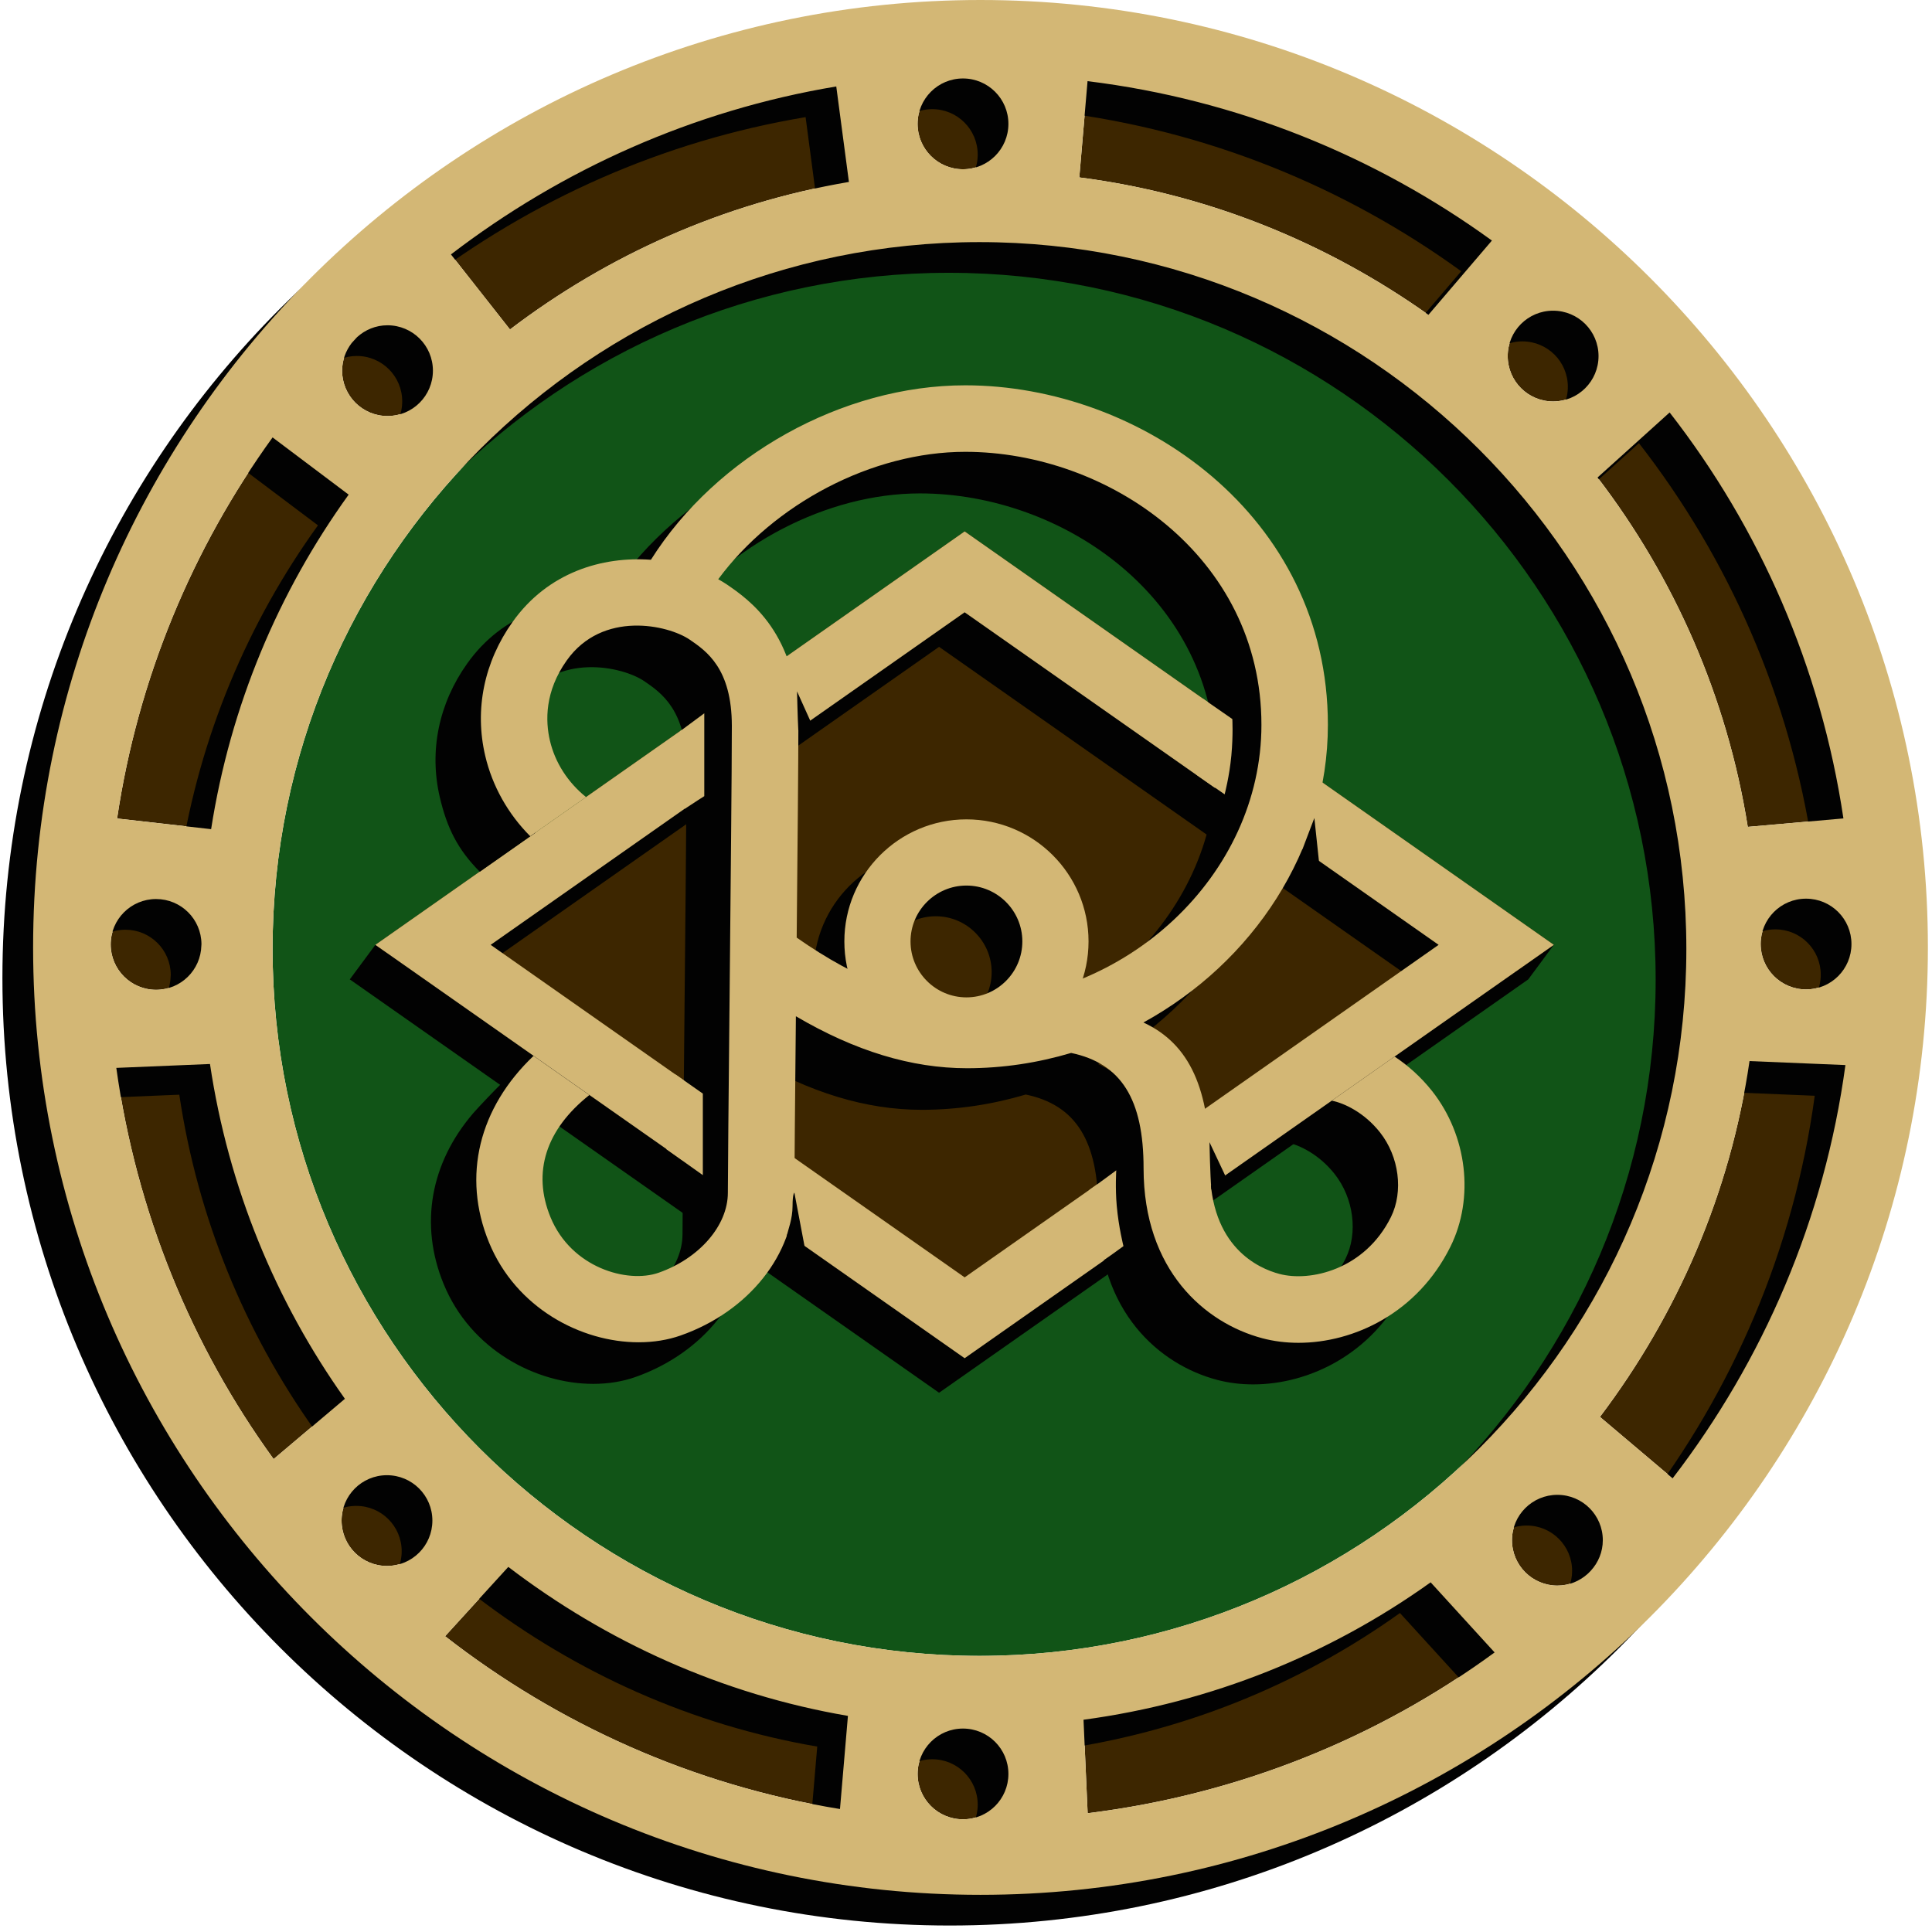 <svg xmlns="http://www.w3.org/2000/svg" xmlns:xlink="http://www.w3.org/1999/xlink" version="1.1" id="Layer_1" x="0px" y="0px" width="80px" height="80px" viewBox="0 0 80 80" enable-background="new 0 0 80 80" xml:space="preserve" class="mdl-js">
<g>
	<g>
		<circle fill="#3D2600" cx="39.874" cy="5.129" r="1.88"/>
		<path fill="#3D2600" d="M61.777,9.961C56.951,6.462,51.234,4.122,45.033,3.36l-0.341,3.986c5.342,0.688,10.261,2.712,14.458,5.69    L61.777,9.961z"/>
		<path fill="#3D2600" d="M16.044,17.227c1.041,0,1.882-0.84,1.882-1.878c0-1.04-0.84-1.88-1.882-1.88    c-0.488,0-0.93,0.19-1.262,0.495c-0.077,0.078-0.145,0.164-0.221,0.242c-0.243,0.318-0.395,0.71-0.395,1.143    C14.167,16.386,15.007,17.227,16.044,17.227z"/>
		<path fill="#3D2600" d="M35.152,7.534L34.628,3.58c-5.933,0.99-11.371,3.443-15.956,6.956l2.445,3.107    C25.159,10.568,29.939,8.418,35.152,7.534z"/>
		<path fill="#3D2600" d="M72.372,34.239l3.961-0.35c-0.936-6.268-3.467-12.021-7.196-16.81l-2.985,2.693    C69.327,23.922,71.515,28.86,72.372,34.239z"/>
		<path fill="#3D2600" d="M14.437,20.481l-3.15-2.37c-3.306,4.576-5.571,9.952-6.438,15.781l3.894,0.441    C9.538,29.222,11.535,24.504,14.437,20.481z"/>
		<circle fill="#3D2600" cx="64.31" cy="14.744" r="1.879"/>
		<path fill="#3D2600" d="M74.783,37.211c-1.038,0-1.878,0.839-1.878,1.879c0,1.039,0.84,1.879,1.878,1.879    c1.041,0,1.882-0.84,1.882-1.879C76.665,38.052,75.825,37.211,74.783,37.211z"/>
		<path fill="#3D2600" d="M64.487,61.898c-1.038,0-1.879,0.839-1.879,1.879c0,1.039,0.842,1.879,1.879,1.879    c0.49,0,0.932-0.191,1.266-0.496c0.042-0.041,0.082-0.082,0.122-0.123c0.304-0.333,0.494-0.772,0.494-1.26    C66.369,62.738,65.529,61.898,64.487,61.898z"/>
		<path fill="#3D2600" d="M6.462,40.986c1.025,0,1.852-0.815,1.877-1.831c0-0.022,0.004-0.043,0.004-0.064    c-0.01-1.033-0.845-1.863-1.88-1.863c-1.038,0-1.879,0.839-1.879,1.88C4.583,40.145,5.425,40.986,6.462,40.986z"/>
		<path fill="#3D2600" d="M44.865,71.21l0.172,3.871c6.245-0.771,12.007-3.113,16.851-6.658l-2.649-2.903    C55.074,68.498,50.171,70.494,44.865,71.21z"/>
		<path fill="#3D2600" d="M66.25,58.67l3.01,2.545c3.748-4.878,6.289-10.731,7.154-17.113l-3.971-0.165    C71.649,49.418,69.447,54.442,66.25,58.67z"/>
		<path fill="#3D2600" d="M39.874,71.575c-1.038,0-1.878,0.839-1.878,1.88c0,1.038,0.84,1.878,1.878,1.878    c1.041,0,1.882-0.84,1.882-1.878C41.756,72.416,40.916,71.575,39.874,71.575z"/>
		<path fill="#3D2600" d="M18.43,67.752c4.673,3.641,10.257,6.165,16.352,7.156l0.329-3.856c-5.228-0.895-10.012-3.074-14.063-6.169    L18.43,67.752z"/>
		<path fill="#3D2600" d="M8.695,44.058l-3.879,0.161c0.833,5.988,3.115,11.517,6.514,16.198l2.952-2.495    C11.412,53.888,9.457,49.165,8.695,44.058z"/>
		<path fill="#3D2600" d="M16.022,61.085c-1.038,0-1.878,0.839-1.878,1.879c0,1.039,0.84,1.879,1.878,1.879    c1.041,0,1.882-0.84,1.882-1.879C17.904,61.925,17.064,61.085,16.022,61.085z"/>
	</g>
	<path fill="#115417" d="M69.828,39.297c0-16.141-13.131-29.271-29.271-29.271c-16.139,0-29.27,13.131-29.27,29.271   c0,16.139,13.131,29.27,29.27,29.27C56.698,68.567,69.828,55.436,69.828,39.297z"/>
	<path fill="#020202" d="M39.327,1.271C17.697,1.271,0.1,18.869,0.1,40.5c0,21.632,17.597,39.232,39.227,39.232   c21.633,0,39.232-17.6,39.232-39.232C78.559,18.869,60.96,1.271,39.327,1.271z M67.865,18.35c3.73,4.789,6.261,10.541,7.196,16.81   l-3.961,0.35c-0.856-5.378-3.045-10.317-6.221-14.466L67.865,18.35z M75.394,40.362c0,1.039-0.84,1.879-1.882,1.879   c-1.038,0-1.878-0.84-1.878-1.879c0-1.04,0.84-1.879,1.878-1.879C74.554,38.482,75.394,39.323,75.394,40.362z M13.29,15.477   c0.076-0.078,0.144-0.164,0.221-0.242c0.333-0.305,0.775-0.495,1.262-0.495c1.041,0,1.882,0.84,1.882,1.88   c0,1.038-0.84,1.878-1.882,1.878c-1.038,0-1.878-0.84-1.878-1.878C12.896,16.186,13.047,15.794,13.29,15.477z M39.286,11.296   c16.141,0,29.271,13.131,29.271,29.271c0,16.139-13.131,29.27-29.271,29.27c-16.139,0-29.27-13.131-29.27-29.27   C10.016,24.427,23.147,11.296,39.286,11.296z M63.039,14.136c1.041,0,1.882,0.84,1.882,1.88c0,1.038-0.84,1.878-1.882,1.878   c-1.038,0-1.879-0.84-1.879-1.878C61.16,14.975,62.001,14.136,63.039,14.136z M43.762,4.631c6.201,0.762,11.918,3.102,16.744,6.601   l-2.628,3.075c-4.197-2.978-9.115-5.002-14.458-5.69L43.762,4.631z M38.603,4.52c1.041,0,1.882,0.842,1.882,1.88   s-0.84,1.879-1.882,1.879c-1.038,0-1.878-0.84-1.878-1.879C36.725,5.361,37.566,4.52,38.603,4.52z M33.881,8.805   c-5.213,0.884-9.993,3.033-14.034,6.108l-2.445-3.107c4.585-3.513,10.023-5.965,15.956-6.956L33.881,8.805z M10.016,19.383   l3.15,2.37c-2.902,4.023-4.899,8.74-5.695,13.852l-3.894-0.441C4.445,29.335,6.709,23.959,10.016,19.383z M5.191,38.498   c1.035,0,1.871,0.83,1.88,1.863c0,0.021-0.004,0.042-0.004,0.064c-0.025,1.015-0.851,1.831-1.877,1.831   c-1.038,0-1.879-0.84-1.879-1.878C3.312,39.337,4.154,38.498,5.191,38.498z M10.059,61.688c-3.398-4.681-5.681-10.21-6.514-16.198   l3.879-0.161c0.762,5.107,2.717,9.83,5.587,13.864L10.059,61.688z M14.751,66.114c-1.038,0-1.878-0.84-1.878-1.879   c0-1.04,0.84-1.879,1.878-1.879c1.041,0,1.882,0.84,1.882,1.879C16.633,65.274,15.793,66.114,14.751,66.114z M33.511,76.179   c-6.094-0.99-11.679-3.515-16.352-7.156l2.618-2.87c4.051,3.094,8.835,5.274,14.063,6.169L33.511,76.179z M38.603,76.605   c-1.038,0-1.878-0.84-1.878-1.878c0-1.041,0.84-1.88,1.878-1.88c1.041,0,1.882,0.84,1.882,1.88   C40.485,75.764,39.645,76.605,38.603,76.605z M43.767,76.353l-0.172-3.871c5.306-0.716,10.209-2.712,14.374-5.69l2.649,2.903   C55.774,73.24,50.011,75.582,43.767,76.353z M64.604,66.308c-0.04,0.041-0.079,0.082-0.122,0.123   c-0.334,0.305-0.776,0.496-1.266,0.496c-1.038,0-1.879-0.84-1.879-1.879c0-1.04,0.842-1.879,1.879-1.879   c1.041,0,1.882,0.84,1.882,1.879C65.098,65.536,64.908,65.975,64.604,66.308z M67.989,62.486l-3.01-2.545   c3.197-4.229,5.399-9.252,6.194-14.733l3.971,0.165C74.278,51.754,71.737,57.608,67.989,62.486z"/>
	<path fill="#D3B775" d="M40.598,0C18.968,0,1.371,17.598,1.371,39.229c0,21.632,17.597,39.232,39.227,39.232   c21.633,0,39.232-17.6,39.232-39.232C79.83,17.598,62.231,0,40.598,0z M69.136,17.079c3.73,4.789,6.261,10.541,7.196,16.81   l-3.961,0.35c-0.856-5.378-3.045-10.317-6.221-14.466L69.136,17.079z M76.665,39.091c0,1.039-0.84,1.879-1.882,1.879   c-1.038,0-1.878-0.84-1.878-1.879c0-1.04,0.84-1.879,1.878-1.879C75.825,37.211,76.665,38.052,76.665,39.091z M14.561,14.206   c0.076-0.078,0.144-0.164,0.221-0.242c0.333-0.305,0.775-0.495,1.262-0.495c1.041,0,1.882,0.84,1.882,1.88   c0,1.038-0.84,1.878-1.882,1.878c-1.038,0-1.878-0.84-1.878-1.878C14.167,14.915,14.318,14.523,14.561,14.206z M40.557,10.025   c16.141,0,29.271,13.131,29.271,29.271c0,16.139-13.131,29.27-29.271,29.27c-16.139,0-29.27-13.131-29.27-29.27   C11.287,23.156,24.418,10.025,40.557,10.025z M64.31,12.865c1.041,0,1.882,0.84,1.882,1.88c0,1.038-0.84,1.878-1.882,1.878   c-1.038,0-1.879-0.84-1.879-1.878C62.431,13.704,63.272,12.865,64.31,12.865z M45.033,3.36c6.201,0.762,11.918,3.102,16.744,6.601   l-2.628,3.075c-4.197-2.978-9.115-5.002-14.458-5.69L45.033,3.36z M39.874,3.249c1.041,0,1.882,0.842,1.882,1.88   s-0.84,1.879-1.882,1.879c-1.038,0-1.878-0.84-1.878-1.879C37.996,4.09,38.837,3.249,39.874,3.249z M35.152,7.534   c-5.213,0.884-9.993,3.033-14.034,6.108l-2.445-3.107C23.257,7.023,28.695,4.57,34.628,3.58L35.152,7.534z M11.287,18.112   l3.15,2.37c-2.902,4.023-4.899,8.74-5.695,13.852l-3.894-0.441C5.716,28.064,7.98,22.688,11.287,18.112z M6.462,37.227   c1.035,0,1.871,0.83,1.88,1.863c0,0.021-0.004,0.042-0.004,0.064c-0.025,1.015-0.851,1.831-1.877,1.831   c-1.038,0-1.879-0.84-1.879-1.878C4.583,38.066,5.425,37.227,6.462,37.227z M11.33,60.417c-3.398-4.681-5.681-10.21-6.514-16.198   l3.879-0.161c0.762,5.107,2.717,9.83,5.587,13.864L11.33,60.417z M16.022,64.843c-1.038,0-1.878-0.84-1.878-1.879   c0-1.04,0.84-1.879,1.878-1.879c1.041,0,1.882,0.84,1.882,1.879C17.904,64.003,17.064,64.843,16.022,64.843z M34.782,74.908   c-6.094-0.99-11.679-3.515-16.352-7.156l2.618-2.87c4.051,3.094,8.835,5.274,14.063,6.169L34.782,74.908z M39.874,75.334   c-1.038,0-1.878-0.84-1.878-1.878c0-1.041,0.84-1.88,1.878-1.88c1.041,0,1.882,0.84,1.882,1.88   C41.756,74.493,40.916,75.334,39.874,75.334z M45.038,75.082l-0.172-3.871c5.306-0.716,10.209-2.712,14.374-5.69l2.649,2.903   C57.045,71.969,51.282,74.311,45.038,75.082z M65.875,65.037c-0.04,0.041-0.079,0.082-0.122,0.123   c-0.334,0.305-0.776,0.496-1.266,0.496c-1.038,0-1.879-0.84-1.879-1.879c0-1.04,0.842-1.879,1.879-1.879   c1.041,0,1.882,0.84,1.882,1.879C66.369,64.265,66.179,64.704,65.875,65.037z M69.26,61.215l-3.01-2.545   c3.197-4.229,5.399-9.252,6.194-14.733l3.971,0.165C75.549,50.483,73.008,56.337,69.26,61.215z"/>
	<polygon fill="#020202" points="64.341,39.124 63.282,40.554 62.261,40.306  "/>
	<polygon fill="#020202" points="15.543,39.124 14.484,40.554 16.612,39.645  "/>
	<path fill="#3D2600" d="M39.944,56.241L15.543,39.124l24.401-17.119l24.397,17.119L39.944,56.241z"/>
	<path fill="#020202" d="M38.885,57.671L14.484,40.554l24.401-17.119l24.397,17.119L38.885,57.671z M19.258,40.554l19.627,13.769   l19.626-13.769l-19.626-13.77L19.258,40.554z"/>
	<path fill="#D3B775" d="M39.944,56.241L15.543,39.124l24.401-17.119l24.397,17.119L39.944,56.241z M20.317,39.124l19.627,13.769   L59.57,39.124l-19.626-13.77L20.317,39.124z"/>
	<path fill="#020202" d="M38.747,45.31c-2.788,0-5.055-2.269-5.055-5.057c0-2.787,2.268-5.054,5.055-5.054   c2.788,0,5.056,2.268,5.056,5.054C43.803,43.041,41.535,45.31,38.747,45.31z M38.747,37.94c-1.276,0-2.315,1.038-2.315,2.314   c0,1.277,1.039,2.316,2.315,2.316s2.315-1.039,2.315-2.316C41.062,38.978,40.023,37.94,38.747,37.94z"/>
	<path fill="#D3B775" d="M40.018,44.039c-2.788,0-5.055-2.269-5.055-5.057c0-2.787,2.268-5.054,5.055-5.054   c2.788,0,5.056,2.268,5.056,5.054C45.074,41.77,42.806,44.039,40.018,44.039z M40.018,36.669c-1.276,0-2.315,1.038-2.315,2.314   c0,1.277,1.039,2.316,2.315,2.316s2.315-1.039,2.315-2.316C42.333,37.707,41.294,36.669,40.018,36.669z"/>
	<polygon fill="none" points="39.944,25.354 20.317,39.124 39.944,52.893 52.728,43.924 52.728,41.155 56.675,41.155 59.57,39.124     "/>
	<path fill="#020202" d="M57.424,46.904c-0.475-0.601-1.013-1.072-1.557-1.432l-2.601,1.826c0.505,0.098,1.342,0.484,1.997,1.313   c0.793,1.004,0.978,2.446,0.453,3.508c-1.086,2.186-3.356,2.691-4.619,2.353c-0.863-0.228-2.87-1.115-2.87-4.379   c0-3.281-0.845-5.144-2.759-6.032c4.517-2.477,7.638-7.126,7.638-12.326c0-8.684-7.795-14.058-15.017-14.058   c-5.099,0-10.308,2.929-13.015,7.224c-2.01-0.148-4.265,0.514-5.726,2.571c-1.182,1.658-1.585,3.626-1.136,5.541   c0.297,1.27,0.742,2.167,1.656,3.084l2.311-1.621c-0.745-0.601-1.071-1.167-1.287-2.09c-0.187-0.803-0.22-2.029,0.699-3.319   c1.478-2.079,4.193-1.471,5.09-0.859c0.695,0.475,1.745,1.194,1.745,3.575c0,1.753-0.052,7.003-0.097,11.618   c-0.036,3.628-0.068,6.864-0.068,7.71c0,1.357-1.179,2.72-2.868,3.313c-1.287,0.45-3.613-0.202-4.476-2.3   c-0.766-1.862,0.341-4.188,2.136-5.613l-2.311-1.621c-0.222,0.211-0.957,0.983-1.149,1.208c-1.755,2.044-2.242,4.592-1.221,7.074   c1.118,2.718,3.817,4.132,6.195,4.131c0.612,0,1.203-0.093,1.74-0.282c2.815-0.989,4.708-3.365,4.708-5.909   c0-0.813,0.03-3.849,0.063-7.309c2.449,1.439,4.785,2.152,7.086,2.152c1.492,0,2.939-0.225,4.311-0.633   c2.074,0.433,3,1.917,3,4.774c0,4.228,2.539,6.408,4.914,7.039c0.469,0.125,0.976,0.19,1.499,0.19c2.297,0,4.931-1.237,6.293-3.98   C59.179,51.33,58.875,48.743,57.424,46.904z M38.164,43.199c-2.198,0-4.513-0.876-7.054-2.652c0.036-3.75,0.07-7.368,0.07-8.765   c0-3.833-2.063-5.243-2.96-5.857c-0.112-0.077-0.235-0.149-0.359-0.218c2.31-3.124,6.374-5.276,10.229-5.276   c5.898,0,12.264,4.322,12.264,11.305C50.354,37.949,44.772,43.199,38.164,43.199z"/>
	<path fill="#D3B775" d="M59.303,45.182c-0.475-0.601-1.013-1.072-1.556-1.432l-2.602,1.826c0.505,0.098,1.342,0.484,1.997,1.313   c0.793,1.004,0.978,2.446,0.453,3.508c-1.086,2.186-3.356,2.691-4.619,2.353c-0.863-0.228-2.87-1.115-2.87-4.379   c0-3.28-0.845-5.144-2.759-6.032c4.517-2.477,7.638-7.126,7.638-12.326c0-8.684-7.795-14.058-15.017-14.058   c-5.099,0-10.308,2.929-13.015,7.224c-2.009-0.148-4.265,0.514-5.726,2.571c-1.182,1.658-1.585,3.626-1.136,5.541   c0.297,1.27,0.951,2.418,1.864,3.335l2.311-1.621c-0.745-0.601-1.28-1.417-1.496-2.341c-0.187-0.803-0.22-2.029,0.699-3.319   c1.478-2.079,4.193-1.471,5.09-0.859c0.695,0.475,1.745,1.194,1.745,3.575c0,1.753-0.052,7.003-0.097,11.618   c-0.036,3.628-0.068,6.864-0.068,7.71c0,1.357-1.179,2.72-2.868,3.313c-1.287,0.451-3.613-0.202-4.476-2.3   c-0.766-1.862-0.186-3.634,1.609-5.059l-2.311-1.621c-2.252,2.139-2.975,4.975-1.843,7.728c1.118,2.718,3.817,4.132,6.195,4.131   c0.612,0,1.203-0.093,1.74-0.282c2.815-0.989,4.708-3.365,4.708-5.909c0-0.813,0.03-3.849,0.063-7.309   c2.449,1.439,4.785,2.152,7.086,2.152c1.492,0,2.939-0.225,4.311-0.633c2.074,0.433,3,1.916,3,4.774   c0,4.228,2.539,6.408,4.914,7.039c0.469,0.125,0.976,0.19,1.499,0.19c2.297,0,4.931-1.237,6.293-3.98   C61.058,49.608,60.754,47.022,59.303,45.182z M40.043,41.477c-2.198,0-4.513-0.876-7.054-2.652c0.036-3.75,0.07-7.368,0.07-8.765   c0-3.833-2.063-5.243-2.96-5.857c-0.112-0.077-0.234-0.149-0.359-0.218c2.31-3.124,6.374-5.276,10.229-5.276   c5.898,0,12.264,4.322,12.264,11.305C52.233,36.227,46.651,41.477,40.043,41.477z"/>
	<path fill="#D3B775" d="M27.971,44.49c0.338,0.238,1.132,0.794,1.132,0.794v3.376l-1.509-1.072L27.971,44.49z"/>
	<path fill="#D3B775" d="M28.361,33.488c0.421-0.281,0.802-0.521,0.802-0.521v-3.431l-1.003,0.742L28.361,33.488z"/>
	<path fill="#D3B775" d="M45.686,52.195c0.377-0.258,0.834-0.596,0.834-0.596s-0.199-0.775-0.278-1.668   c-0.067-0.752-0.02-1.47-0.02-1.47s-0.775,0.576-1.092,0.794C44.812,49.474,45.686,52.195,45.686,52.195z"/>
	<path fill="#D3B775" d="M49.538,32.078c0.318,0.218,1.172,0.814,1.172,0.814s0.199-0.755,0.278-1.609s0.04-1.509,0.04-1.509   l-1.231-0.854L49.538,32.078z"/>
	<path fill="#020202" d="M53.921,35.196c0.107-0.292,0.504-1.324,0.504-1.324l0.211,1.987L53.921,35.196z"/>
	<path fill="#020202" d="M50.161,49.256c-0.053-0.583-0.079-1.96-0.079-1.96l0.662,1.404L50.161,49.256z"/>
	<path fill="#020202" d="M32.58,51.162c0.053-0.238,0.238-0.69,0.238-1.219s0.076-0.556,0.076-0.556l0.427,2.252L32.58,51.162z"/>
	<path fill="#020202" d="M33.056,30.243c-0.027-0.503-0.053-1.615-0.053-1.615l0.609,1.35L33.056,30.243z"/>
</g>
</svg>
